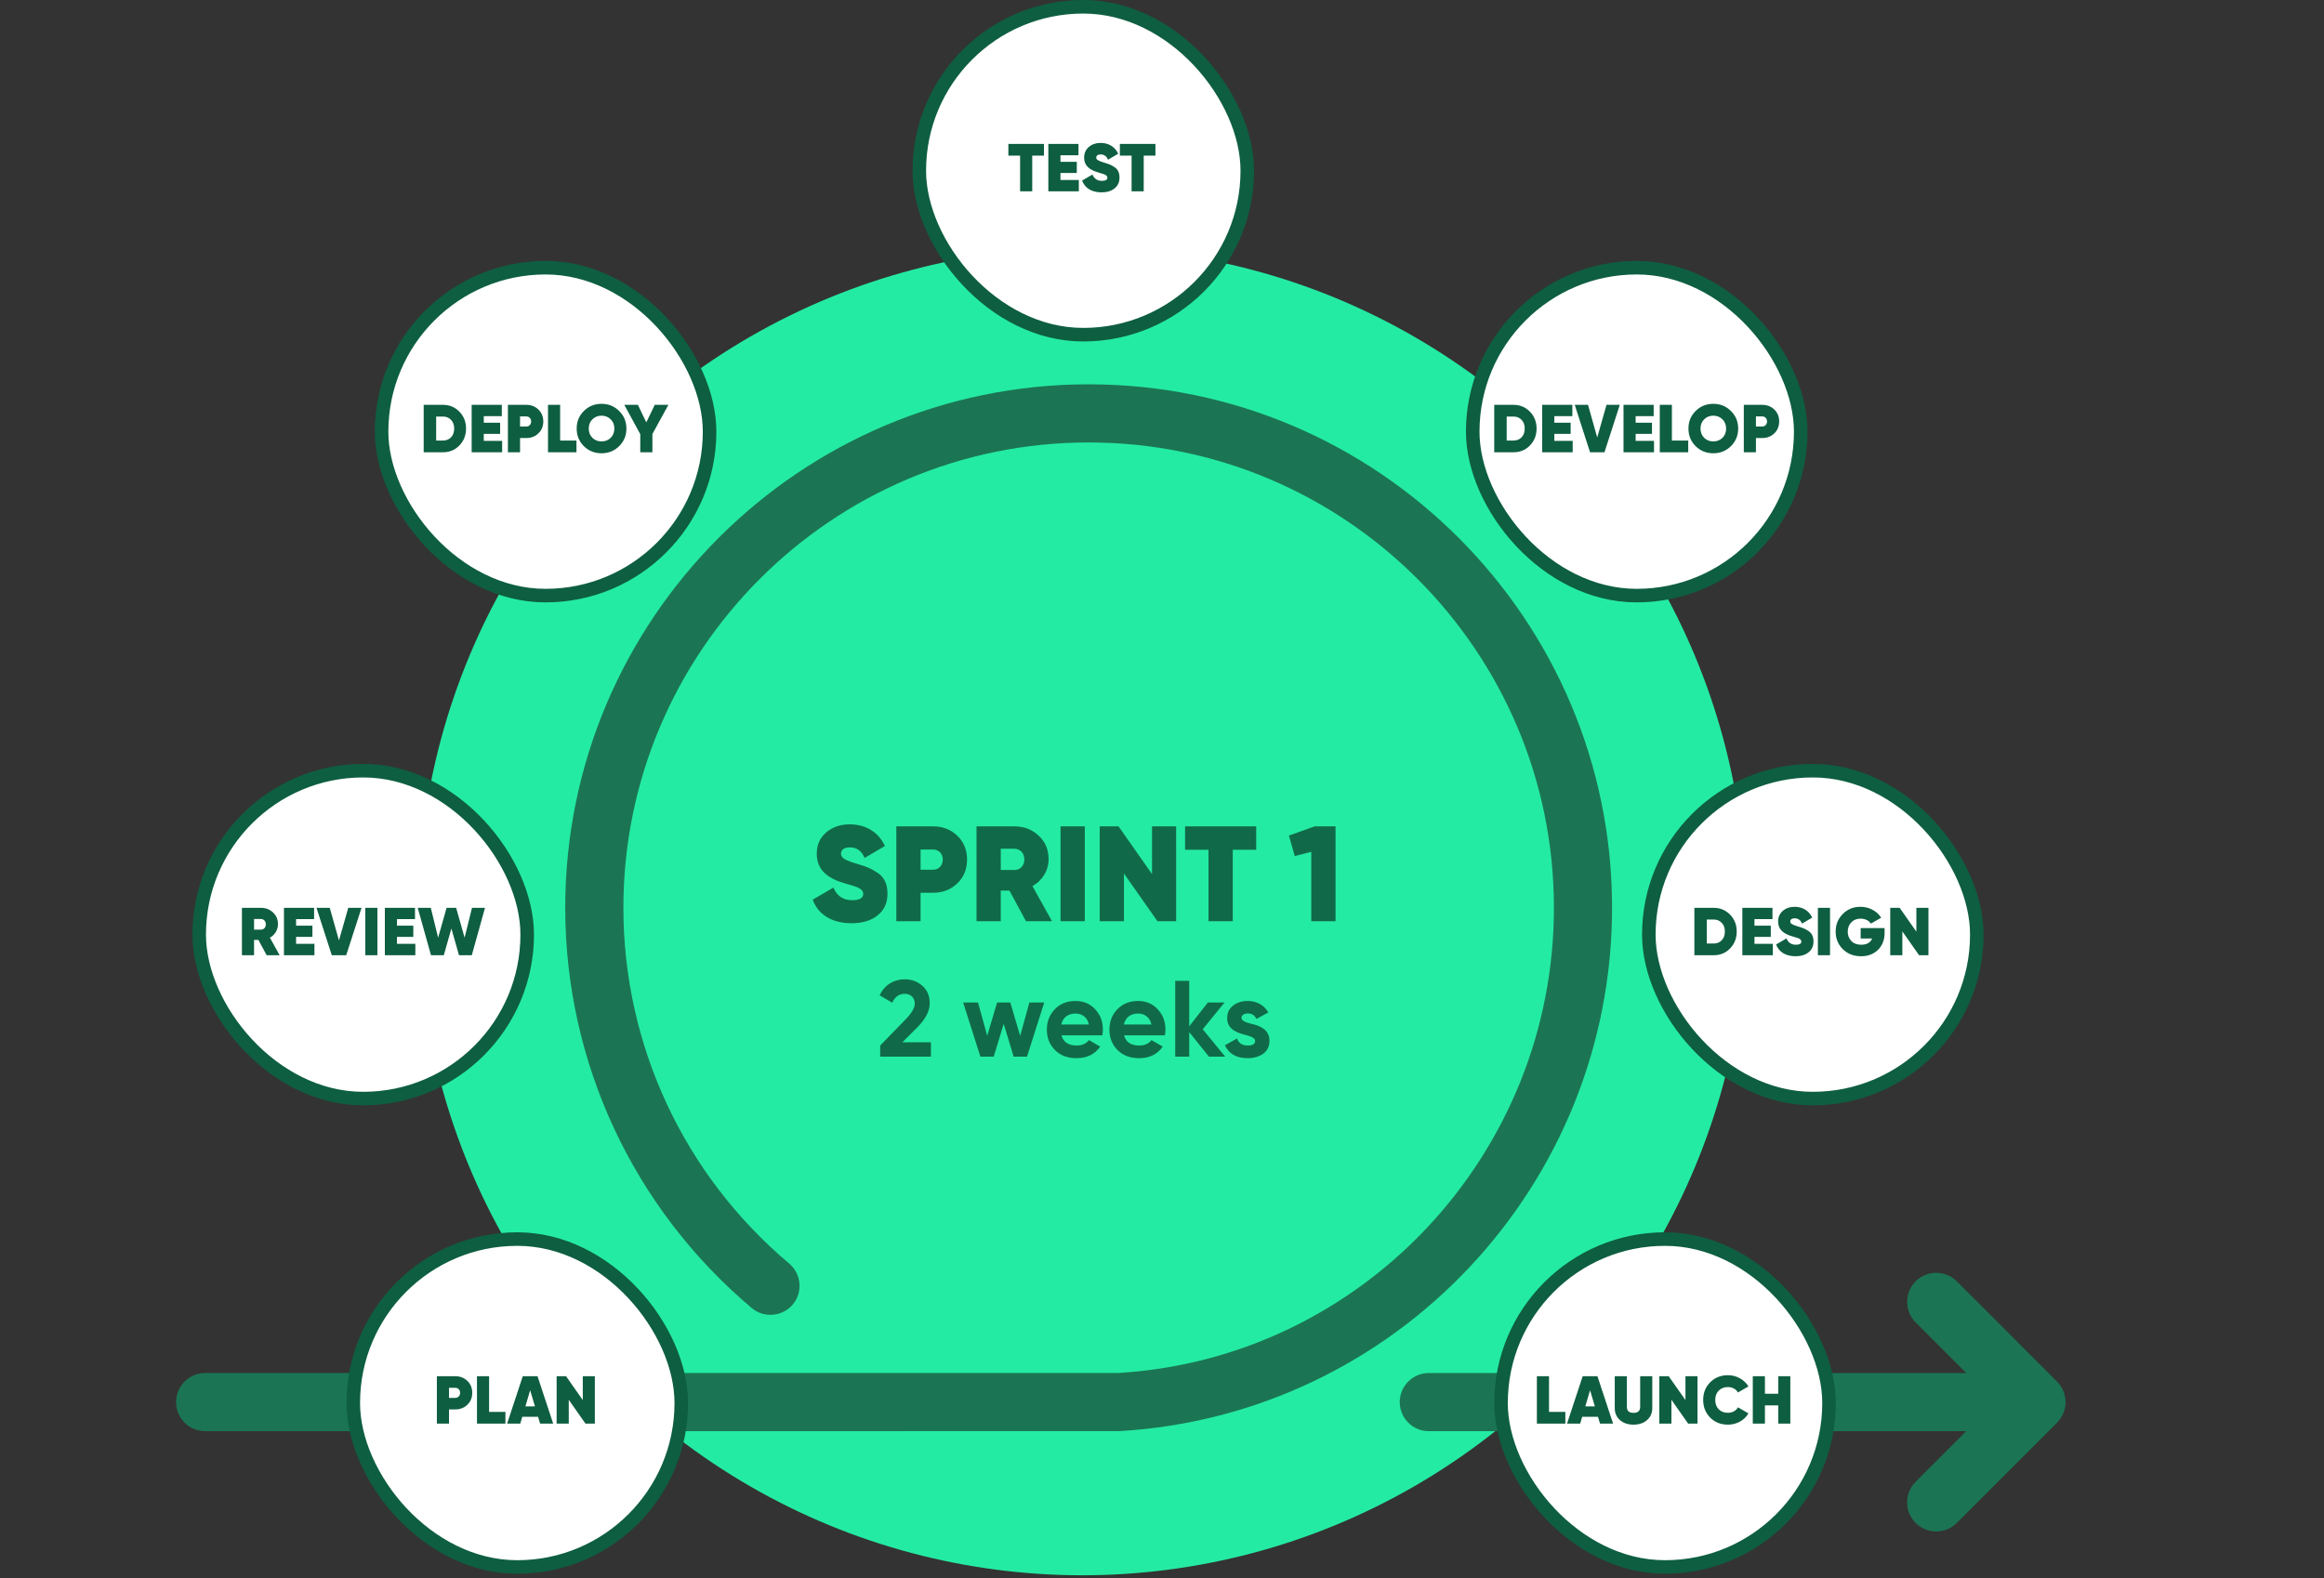 <svg width="343" height="233" viewBox="0 0 343 233" fill="none" xmlns="http://www.w3.org/2000/svg">
<rect x="0" y="0" width="343" height="233" fill="#333333" stroke="none"/>
<circle cx="159.72" cy="134.57" r="97.994" fill="#24EBA3"/>
<g clip-path="url(#clip0_6175_1040)">
<path d="M285.762 226.092C284.664 226.092 283.565 225.671 282.724 224.838C281.051 223.163 281.051 220.442 282.724 218.768L294.49 206.997L282.732 195.235C281.06 193.56 281.06 190.839 282.732 189.164C284.406 187.49 287.128 187.49 288.802 189.164L303.598 203.966C305.271 205.64 305.271 208.362 303.598 210.036L288.802 224.838C287.96 225.671 286.861 226.092 285.762 226.092Z" fill="#1B7554"/>
<path d="M30.282 211.291C27.912 211.291 25.99 209.366 25.99 206.997C25.99 204.628 27.912 202.703 30.282 202.703H164.966C200.949 200.592 229.343 170.42 229.343 134.013C229.343 96.139 198.536 65.322 160.674 65.322C122.812 65.322 92.006 96.139 92.006 134.013C92.006 154.293 100.924 173.434 116.478 186.544C118.288 188.072 118.521 190.778 117.001 192.597C115.448 194.401 112.761 194.633 110.95 193.113C93.457 178.37 83.422 156.826 83.422 134.013C83.422 91.408 118.074 56.736 160.674 56.736C203.275 56.736 237.926 91.408 237.926 134.013C237.926 174.962 205.987 208.903 165.214 211.281L30.282 211.291Z" fill="#1B7554"/>
<path d="M295.553 211.291H210.876C208.508 211.291 206.586 209.367 206.586 206.997C206.586 204.628 208.508 202.704 210.876 202.704H295.553C297.923 202.704 299.845 204.628 299.845 206.997C299.845 209.367 297.923 211.291 295.553 211.291Z" fill="#1B7554"/>
</g>
<path d="M125.666 136.3C122.706 136.3 120.726 134.96 119.946 132.82L123.006 131.04C123.526 132.28 124.446 132.9 125.766 132.9C126.866 132.9 127.406 132.58 127.406 131.96C127.406 131.54 127.086 131.22 126.466 130.96C126.206 130.86 125.606 130.68 124.706 130.42C122.146 129.68 120.546 128.44 120.546 126.04C120.546 124.74 121.006 123.7 121.926 122.9C122.866 122.1 124.026 121.7 125.406 121.7C127.746 121.7 129.646 122.82 130.606 124.9L127.606 126.66C127.166 125.62 126.446 125.1 125.426 125.1C124.566 125.1 124.126 125.48 124.126 126.02C124.126 126.64 124.626 126.98 126.526 127.54C127.206 127.74 127.746 127.92 128.166 128.1C128.586 128.28 129.026 128.52 129.526 128.86C130.506 129.5 130.986 130.54 130.986 131.92C130.986 133.3 130.506 134.36 129.526 135.14C128.546 135.92 127.266 136.3 125.666 136.3ZM132.288 122H137.728C139.148 122 140.328 122.46 141.287 123.38C142.248 124.3 142.728 125.48 142.728 126.9C142.728 128.32 142.248 129.5 141.287 130.42C140.328 131.34 139.148 131.8 137.728 131.8H135.868V136H132.288V122ZM135.868 128.4H137.728C138.528 128.4 139.148 127.78 139.148 126.9C139.148 126.02 138.528 125.42 137.728 125.42H135.868V128.4ZM155.263 136H151.423L148.983 131.48H147.703V136H144.123V122H149.723C151.143 122 152.343 122.46 153.303 123.38C154.283 124.28 154.763 125.44 154.763 126.84C154.763 128.52 153.843 130 152.383 130.82L155.263 136ZM149.683 125.3H147.703V128.44H149.683C150.563 128.46 151.183 127.82 151.183 126.88C151.183 125.94 150.563 125.3 149.683 125.3ZM156.526 136V122H160.106V136H156.526ZM170.027 129.04V122H173.587V136H170.827L165.887 128.96V136H162.307V122H165.087L170.027 129.04ZM174.903 122H185.403V125.46H181.943V136H178.363V125.46H174.903V122ZM190.233 123.36L194.033 122H197.113V136H193.533V125.76L191.093 126.38L190.233 123.36Z" fill="#106A49"/>
<path d="M137.396 156H129.908V154.352L133.732 150.416C134.58 149.52 135.012 148.768 135.012 148.176C135.012 147.296 134.404 146.72 133.556 146.72C132.708 146.72 132.084 147.152 131.684 148.032L129.828 146.944C130.532 145.408 131.94 144.576 133.524 144.576C134.532 144.576 135.412 144.896 136.132 145.536C136.852 146.16 137.22 147.024 137.22 148.096C137.22 149.264 136.612 150.448 135.38 151.68L133.188 153.872H137.396V156ZM150.568 152.928L151.928 148H154.12L151.576 156H149.608L148.136 151.152L146.664 156H144.696L142.152 148H144.344L145.704 152.912L147.16 148H149.112L150.568 152.928ZM162.696 152.848H156.664C156.936 153.856 157.688 154.352 158.92 154.352C159.704 154.352 160.312 154.08 160.712 153.552L162.376 154.512C161.592 155.648 160.424 156.224 158.888 156.224C157.56 156.224 156.504 155.824 155.704 155.024C154.904 154.224 154.504 153.216 154.504 152C154.504 150.8 154.904 149.792 155.688 148.992C156.472 148.176 157.496 147.776 158.728 147.776C159.896 147.776 160.872 148.176 161.624 148.992C162.392 149.808 162.776 150.8 162.776 152C162.776 152.272 162.744 152.544 162.696 152.848ZM156.632 151.248H160.712C160.472 150.16 159.672 149.632 158.728 149.632C157.624 149.632 156.872 150.224 156.632 151.248ZM171.93 152.848H165.898C166.17 153.856 166.922 154.352 168.154 154.352C168.938 154.352 169.546 154.08 169.946 153.552L171.61 154.512C170.826 155.648 169.658 156.224 168.122 156.224C166.794 156.224 165.738 155.824 164.938 155.024C164.138 154.224 163.738 153.216 163.738 152C163.738 150.8 164.138 149.792 164.922 148.992C165.706 148.176 166.73 147.776 167.962 147.776C169.13 147.776 170.106 148.176 170.858 148.992C171.626 149.808 172.01 150.8 172.01 152C172.01 152.272 171.978 152.544 171.93 152.848ZM165.866 151.248H169.946C169.706 150.16 168.906 149.632 167.962 149.632C166.858 149.632 166.106 150.224 165.866 151.248ZM177.515 151.952L180.827 156H178.427L175.515 152.368V156H173.451V144.8H175.515V151.52L178.267 148H180.731L177.515 151.952ZM183.23 150.272C183.23 150.704 183.87 150.944 184.686 151.152C185.854 151.392 187.374 151.952 187.358 153.664C187.358 154.48 187.054 155.12 186.43 155.568C185.822 156 185.054 156.224 184.142 156.224C182.494 156.224 181.374 155.584 180.782 154.32L182.574 153.312C182.814 154 183.326 154.352 184.142 154.352C184.878 154.352 185.246 154.128 185.246 153.664C185.246 153.232 184.606 152.992 183.79 152.784C182.606 152.48 181.118 151.984 181.118 150.32C181.118 149.536 181.406 148.912 181.982 148.464C182.574 148 183.294 147.776 184.158 147.776C185.454 147.776 186.574 148.384 187.198 149.472L185.438 150.432C185.182 149.888 184.75 149.616 184.158 149.616C183.63 149.616 183.23 149.872 183.23 150.272Z" fill="#106A49"/>
<rect x="217.36" y="39.52" width="48.41" height="48.41" rx="24.205" fill="white"/>
<rect x="217.36" y="39.52" width="48.41" height="48.41" rx="24.205" stroke="#0E5E41" stroke-width="2"/>
<path d="M220.533 59.768H223.383C224.353 59.768 225.153 60.108 225.803 60.778C226.453 61.448 226.783 62.278 226.783 63.268C226.783 64.258 226.453 65.098 225.803 65.768C225.153 66.438 224.353 66.768 223.383 66.768H220.533V59.768ZM222.373 65.038H223.383C223.873 65.038 224.263 64.878 224.573 64.558C224.883 64.228 225.033 63.798 225.033 63.268C225.033 62.738 224.883 62.308 224.573 61.988C224.263 61.658 223.873 61.498 223.383 61.498H222.373V65.038ZM229.403 64.058V65.088H232.113V66.768H227.613V59.768H232.063V61.438H229.403V62.408H231.813V64.058H229.403ZM236.805 66.768H234.675L232.415 59.768H234.375L235.735 64.588L237.105 59.768H239.065L236.805 66.768ZM241.405 64.058V65.088H244.115V66.768H239.615V59.768H244.065V61.438H241.405V62.408H243.815V64.058H241.405ZM246.757 59.768V65.038H249.167V66.768H244.967V59.768H246.757ZM255.469 65.868C254.759 66.568 253.899 66.918 252.869 66.918C251.839 66.918 250.969 66.568 250.259 65.868C249.549 65.158 249.199 64.298 249.199 63.268C249.199 62.238 249.549 61.378 250.259 60.678C250.969 59.968 251.839 59.618 252.869 59.618C253.899 59.618 254.759 59.968 255.469 60.678C256.179 61.378 256.539 62.238 256.539 63.268C256.539 64.298 256.179 65.158 255.469 65.868ZM251.519 64.638C251.879 64.988 252.329 65.168 252.869 65.168C253.409 65.168 253.859 64.988 254.219 64.638C254.579 64.278 254.759 63.818 254.759 63.268C254.759 62.718 254.579 62.258 254.219 61.908C253.859 61.548 253.409 61.368 252.869 61.368C252.329 61.368 251.879 61.548 251.519 61.908C251.159 62.258 250.979 62.718 250.979 63.268C250.979 63.818 251.159 64.278 251.519 64.638ZM257.369 59.768H260.089C260.799 59.768 261.389 59.998 261.869 60.458C262.349 60.918 262.589 61.508 262.589 62.218C262.589 62.928 262.349 63.518 261.869 63.978C261.389 64.438 260.799 64.668 260.089 64.668H259.159V66.768H257.369V59.768ZM259.159 62.968H260.089C260.489 62.968 260.799 62.658 260.799 62.218C260.799 61.778 260.489 61.478 260.089 61.478H259.159V62.968Z" fill="#0E5E41"/>
<rect x="243.35" y="113.777" width="48.41" height="48.41" rx="24.205" fill="white"/>
<rect x="243.35" y="113.777" width="48.41" height="48.41" rx="24.205" stroke="#0E5E41" stroke-width="2"/>
<path d="M250.073 134.024H252.923C253.893 134.024 254.693 134.364 255.343 135.034C255.993 135.704 256.323 136.534 256.323 137.524C256.323 138.514 255.993 139.354 255.343 140.024C254.693 140.694 253.893 141.024 252.923 141.024H250.073V134.024ZM251.913 139.294H252.923C253.413 139.294 253.803 139.134 254.113 138.814C254.423 138.484 254.573 138.054 254.573 137.524C254.573 136.994 254.423 136.564 254.113 136.244C253.803 135.914 253.413 135.754 252.923 135.754H251.913V139.294ZM258.943 138.314V139.344H261.653V141.024H257.153V134.024H261.603V135.694H258.943V136.664H261.353V138.314H258.943ZM264.995 141.174C263.515 141.174 262.525 140.504 262.135 139.434L263.665 138.544C263.925 139.164 264.385 139.474 265.045 139.474C265.595 139.474 265.865 139.314 265.865 139.004C265.865 138.794 265.705 138.634 265.395 138.504C265.265 138.454 264.965 138.364 264.515 138.234C263.235 137.864 262.435 137.244 262.435 136.044C262.435 135.394 262.665 134.874 263.125 134.474C263.595 134.074 264.175 133.874 264.865 133.874C266.035 133.874 266.985 134.434 267.465 135.474L265.965 136.354C265.745 135.834 265.385 135.574 264.875 135.574C264.445 135.574 264.225 135.764 264.225 136.034C264.225 136.344 264.475 136.514 265.425 136.794C265.765 136.894 266.035 136.984 266.245 137.074C266.455 137.164 266.675 137.284 266.925 137.454C267.415 137.774 267.655 138.294 267.655 138.984C267.655 139.674 267.415 140.204 266.925 140.594C266.435 140.984 265.795 141.174 264.995 141.174ZM268.305 141.024V134.024H270.095V141.024H268.305ZM274.616 137.014H278.146V137.724C278.146 138.754 277.826 139.584 277.176 140.224C276.536 140.854 275.706 141.174 274.676 141.174C273.586 141.174 272.686 140.824 271.976 140.124C271.276 139.424 270.926 138.564 270.926 137.534C270.926 136.504 271.276 135.644 271.976 134.934C272.676 134.224 273.546 133.874 274.576 133.874C275.226 133.874 275.826 134.024 276.366 134.314C276.916 134.604 277.336 134.994 277.646 135.484L276.126 136.354C275.846 135.914 275.276 135.624 274.596 135.624C274.046 135.624 273.586 135.804 273.236 136.164C272.886 136.524 272.706 136.984 272.706 137.544C272.706 138.084 272.876 138.544 273.226 138.914C273.576 139.284 274.076 139.474 274.706 139.474C275.516 139.474 276.056 139.164 276.316 138.554H274.616V137.014ZM282.839 137.544V134.024H284.619V141.024H283.239L280.769 137.504V141.024H278.979V134.024H280.369L282.839 137.544Z" fill="#0E5E41"/>
<rect x="221.537" y="182.928" width="48.41" height="48.41" rx="24.205" fill="white"/>
<rect x="221.537" y="182.928" width="48.41" height="48.41" rx="24.205" stroke="#0E5E41" stroke-width="2"/>
<path d="M228.619 203.176V208.446H231.029V210.176H226.829V203.176H228.619ZM238.078 210.176H236.148L235.848 209.166H233.518L233.218 210.176H231.278L233.588 203.176H235.768L238.078 210.176ZM234.678 205.246L233.978 207.626H235.388L234.678 205.246ZM238.322 207.876V203.176H240.112V207.706C240.112 208.296 240.442 208.586 241.092 208.586C241.742 208.586 242.072 208.296 242.072 207.706V203.176H243.862V207.876C243.862 208.616 243.602 209.206 243.082 209.656C242.572 210.106 241.902 210.326 241.092 210.326C240.282 210.326 239.612 210.106 239.092 209.656C238.582 209.206 238.322 208.616 238.322 207.876ZM248.756 206.696V203.176H250.536V210.176H249.156L246.686 206.656V210.176H244.896V203.176H246.286L248.756 206.696ZM255.024 210.326C253.974 210.326 253.094 209.976 252.404 209.286C251.714 208.586 251.374 207.716 251.374 206.676C251.374 205.636 251.714 204.766 252.404 204.076C253.094 203.376 253.974 203.026 255.024 203.026C255.654 203.026 256.244 203.176 256.784 203.476C257.324 203.776 257.744 204.176 258.054 204.686L256.504 205.576C256.234 205.086 255.674 204.776 255.024 204.776C254.464 204.776 254.014 204.956 253.664 205.306C253.324 205.656 253.154 206.106 253.154 206.676C253.154 207.246 253.324 207.706 253.664 208.056C254.014 208.406 254.464 208.576 255.024 208.576C255.674 208.576 256.234 208.276 256.504 207.766L258.054 208.666C257.444 209.696 256.304 210.326 255.024 210.326ZM262.455 205.766V203.176H264.235V210.176H262.455V207.486H260.485V210.176H258.695V203.176H260.485V205.766H262.455Z" fill="#0E5E41"/>
<rect x="52.14" y="182.928" width="48.41" height="48.41" rx="24.205" fill="white"/>
<rect x="52.14" y="182.928" width="48.41" height="48.41" rx="24.205" stroke="#0E5E41" stroke-width="2"/>
<path d="M64.478 203.176H67.198C67.908 203.176 68.498 203.406 68.978 203.866C69.458 204.326 69.698 204.916 69.698 205.626C69.698 206.336 69.458 206.926 68.978 207.386C68.498 207.846 67.908 208.076 67.198 208.076H66.268V210.176H64.478V203.176ZM66.268 206.376H67.198C67.598 206.376 67.908 206.066 67.908 205.626C67.908 205.186 67.598 204.886 67.198 204.886H66.268V206.376ZM72.186 203.176V208.446H74.596V210.176H70.396V203.176H72.186ZM81.645 210.176H79.715L79.415 209.166H77.085L76.785 210.176H74.845L77.155 203.176H79.335L81.645 210.176ZM78.245 205.246L77.545 207.626H78.955L78.245 205.246ZM86.014 206.696V203.176H87.794V210.176H86.414L83.944 206.656V210.176H82.154V203.176H83.544L86.014 206.696Z" fill="#0E5E41"/>
<rect x="29.399" y="113.777" width="48.41" height="48.41" rx="24.205" fill="white"/>
<rect x="29.399" y="113.777" width="48.41" height="48.41" rx="24.205" stroke="#0E5E41" stroke-width="2"/>
<path d="M41.276 141.024H39.356L38.136 138.764H37.496V141.024H35.706V134.024H38.507C39.217 134.024 39.816 134.254 40.297 134.714C40.786 135.164 41.026 135.744 41.026 136.444C41.026 137.284 40.566 138.024 39.837 138.434L41.276 141.024ZM38.486 135.674H37.496V137.244H38.486C38.926 137.254 39.236 136.934 39.236 136.464C39.236 135.994 38.926 135.674 38.486 135.674ZM43.698 138.314V139.344H46.408V141.024H41.908V134.024H46.358V135.694H43.698V136.664H46.108V138.314H43.698ZM51.099 141.024H48.969L46.709 134.024H48.669L50.029 138.844L51.399 134.024H53.359L51.099 141.024ZM53.91 141.024V134.024H55.7V141.024H53.91ZM58.59 138.314V139.344H61.3V141.024H56.8V134.024H61.25V135.694H58.59V136.664H61V138.314H58.59ZM65.502 141.024H63.612L61.652 134.024H63.582L64.662 138.434L65.912 134.024H67.322L68.572 138.434L69.662 134.024H71.582L69.632 141.024H67.742L66.622 137.074L65.502 141.024Z" fill="#0E5E41"/>
<rect x="56.317" y="39.52" width="48.41" height="48.41" rx="24.205" fill="white"/>
<rect x="56.317" y="39.52" width="48.41" height="48.41" rx="24.205" stroke="#0E5E41" stroke-width="2"/>
<path d="M62.532 59.768H65.382C66.352 59.768 67.152 60.108 67.802 60.778C68.452 61.448 68.782 62.278 68.782 63.268C68.782 64.258 68.452 65.098 67.802 65.768C67.152 66.438 66.352 66.768 65.382 66.768H62.532V59.768ZM64.372 65.038H65.382C65.872 65.038 66.262 64.878 66.572 64.558C66.882 64.228 67.032 63.798 67.032 63.268C67.032 62.738 66.882 62.308 66.572 61.988C66.262 61.658 65.872 61.498 65.382 61.498H64.372V65.038ZM71.402 64.058V65.088H74.112V66.768H69.612V59.768H74.062V61.438H71.402V62.408H73.812V64.058H71.402ZM74.963 59.768H77.683C78.393 59.768 78.983 59.998 79.463 60.458C79.943 60.918 80.183 61.508 80.183 62.218C80.183 62.928 79.943 63.518 79.463 63.978C78.983 64.438 78.393 64.668 77.683 64.668H76.753V66.768H74.963V59.768ZM76.753 62.968H77.683C78.083 62.968 78.393 62.658 78.393 62.218C78.393 61.778 78.083 61.478 77.683 61.478H76.753V62.968ZM82.671 59.768V65.038H85.081V66.768H80.881V59.768H82.671ZM91.383 65.868C90.673 66.568 89.813 66.918 88.783 66.918C87.753 66.918 86.883 66.568 86.173 65.868C85.463 65.158 85.113 64.298 85.113 63.268C85.113 62.238 85.463 61.378 86.173 60.678C86.883 59.968 87.753 59.618 88.783 59.618C89.813 59.618 90.673 59.968 91.383 60.678C92.093 61.378 92.453 62.238 92.453 63.268C92.453 64.298 92.093 65.158 91.383 65.868ZM87.433 64.638C87.793 64.988 88.243 65.168 88.783 65.168C89.323 65.168 89.773 64.988 90.133 64.638C90.493 64.278 90.673 63.818 90.673 63.268C90.673 62.718 90.493 62.258 90.133 61.908C89.773 61.548 89.323 61.368 88.783 61.368C88.243 61.368 87.793 61.548 87.433 61.908C87.073 62.258 86.893 62.718 86.893 63.268C86.893 63.818 87.073 64.278 87.433 64.638ZM96.638 59.768H98.648L96.288 64.078V66.768H94.498V64.098L92.138 59.768H94.148L95.388 62.358L96.638 59.768Z" fill="#0E5E41"/>
<rect x="135.678" y="1" width="48.41" height="48.41" rx="24.205" fill="white"/>
<rect x="135.678" y="1" width="48.41" height="48.41" rx="24.205" stroke="#0E5E41" stroke-width="2"/>
<path d="M148.826 21.248H154.076V22.978H152.346V28.248H150.556V22.978H148.826V21.248ZM156.515 25.538V26.568H159.225V28.248H154.725V21.248H159.175V22.918H156.515V23.888H158.925V25.538H156.515ZM162.567 28.398C161.087 28.398 160.097 27.728 159.707 26.658L161.237 25.768C161.497 26.388 161.957 26.698 162.617 26.698C163.167 26.698 163.437 26.538 163.437 26.228C163.437 26.018 163.277 25.858 162.967 25.728C162.837 25.678 162.537 25.588 162.087 25.458C160.807 25.088 160.007 24.468 160.007 23.268C160.007 22.618 160.237 22.098 160.697 21.698C161.167 21.298 161.747 21.098 162.437 21.098C163.607 21.098 164.557 21.658 165.037 22.698L163.537 23.578C163.317 23.058 162.957 22.798 162.447 22.798C162.017 22.798 161.797 22.988 161.797 23.258C161.797 23.568 162.047 23.738 162.997 24.018C163.337 24.118 163.607 24.208 163.817 24.298C164.027 24.388 164.247 24.508 164.497 24.678C164.987 24.998 165.227 25.518 165.227 26.208C165.227 26.898 164.987 27.428 164.497 27.818C164.007 28.208 163.367 28.398 162.567 28.398ZM165.281 21.248H170.531V22.978H168.801V28.248H167.011V22.978H165.281V21.248Z" fill="#0E5E41"/>
<defs>
<clipPath id="clip0_6175_1040">
<rect width="342.508" height="173.574" fill="white" transform="translate(0 56.532)"/>
</clipPath>
</defs>
</svg>
